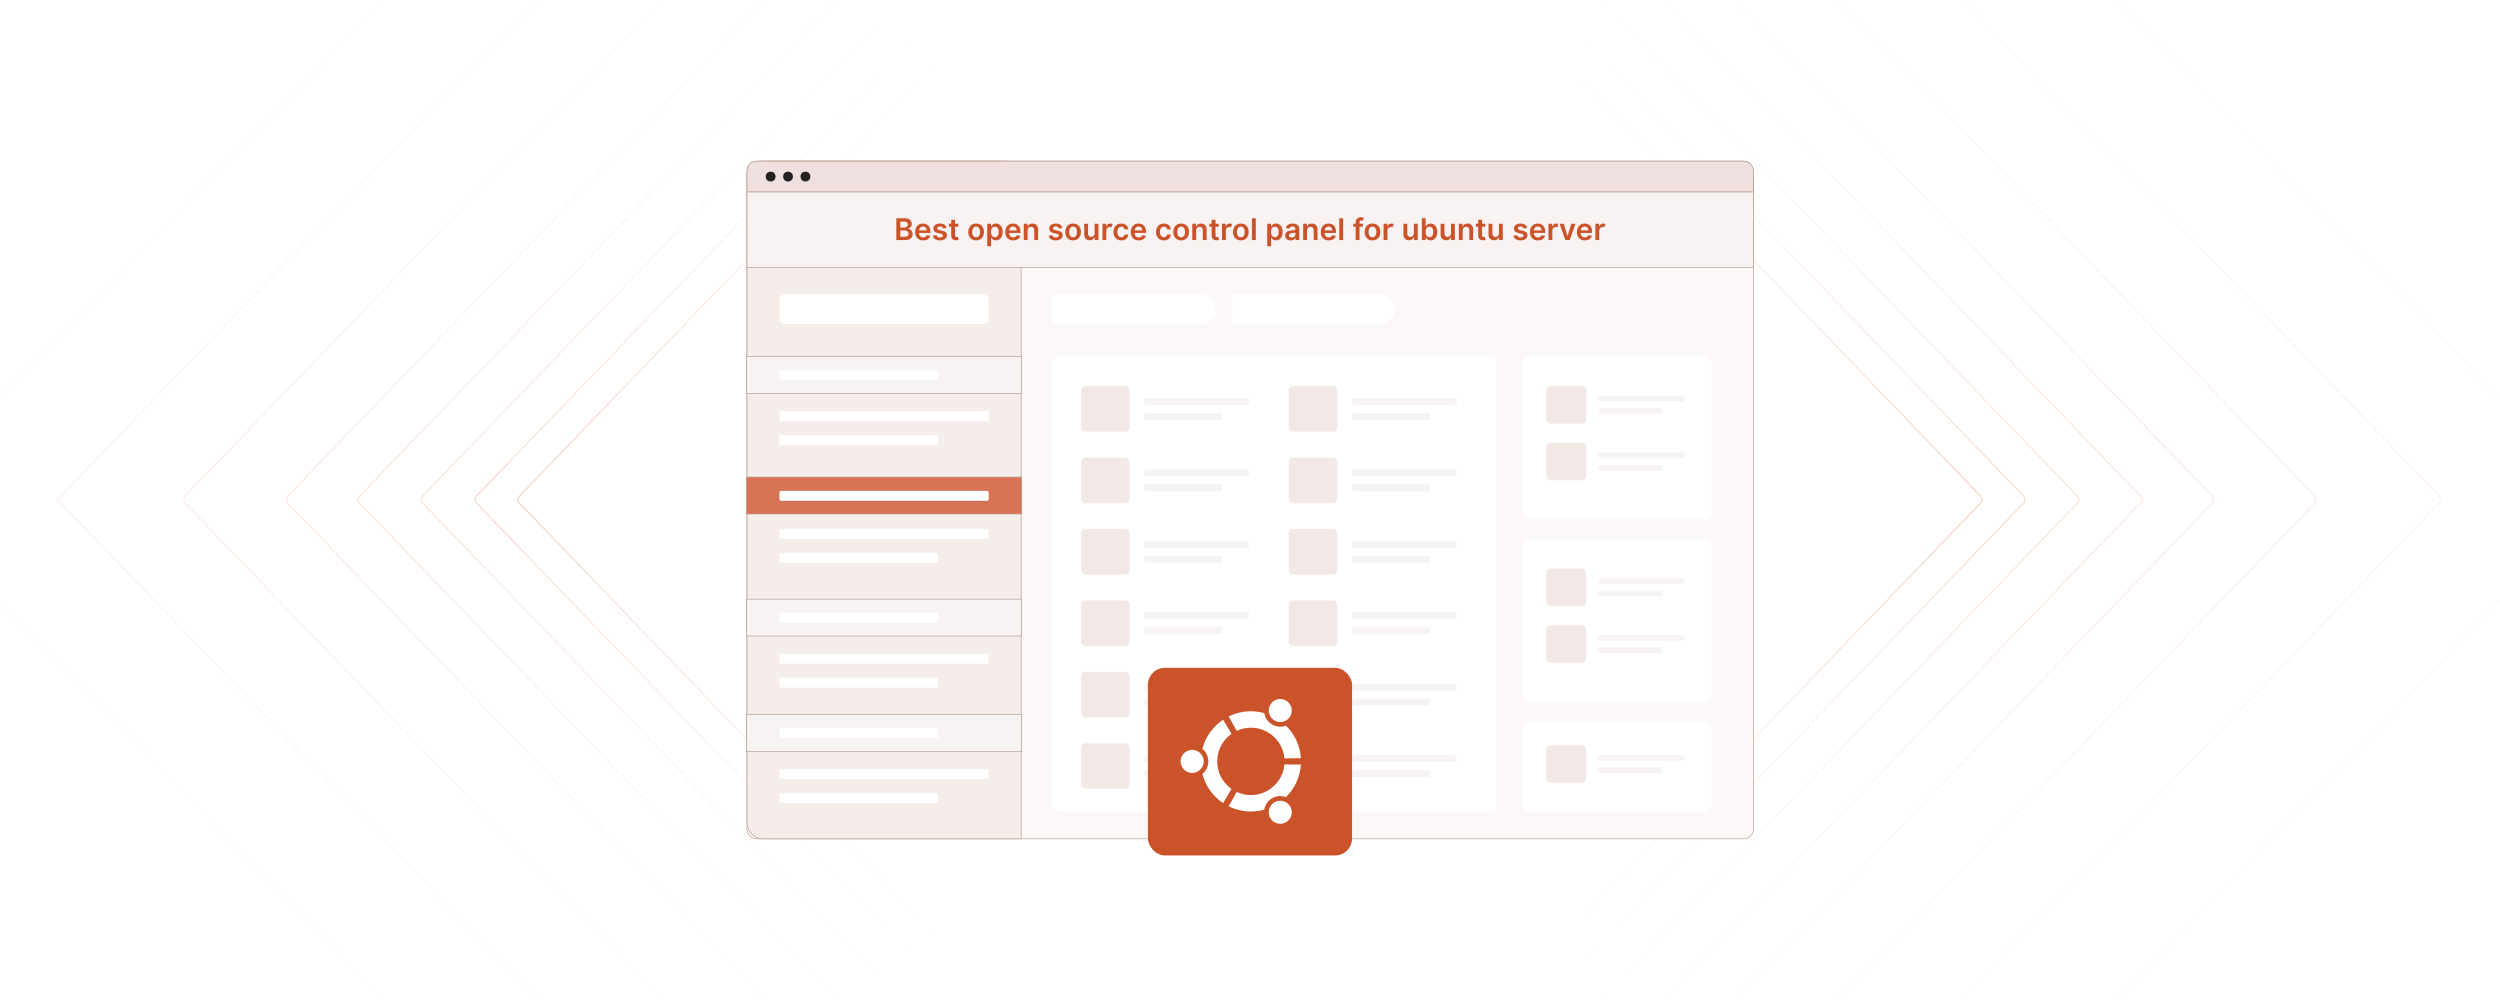 <?xml version="1.0" encoding="UTF-8"?>
<svg id="Layer_1" data-name="Layer 1" xmlns="http://www.w3.org/2000/svg" xmlns:xlink="http://www.w3.org/1999/xlink" viewBox="0 0 1000 400">
  <defs>
    <clipPath id="clippath">
      <rect x="325" y="-349.943" width="350" height="200" fill="none"/>
    </clipPath>
    <linearGradient id="linear-gradient" x1="576.613" y1="-249.943" x2="817.928" y2="-249.943" gradientUnits="userSpaceOnUse">
      <stop offset="0" stop-color="#df6c37" stop-opacity="0"/>
      <stop offset=".095" stop-color="#df6c37" stop-opacity=".035"/>
      <stop offset=".239" stop-color="#df6c37" stop-opacity=".13"/>
      <stop offset=".415" stop-color="#df6c37" stop-opacity=".285"/>
      <stop offset=".616" stop-color="#df6c37" stop-opacity=".501"/>
      <stop offset=".836" stop-color="#df6c37" stop-opacity=".774"/>
      <stop offset="1" stop-color="#df6c37"/>
    </linearGradient>
    <linearGradient id="linear-gradient-2" x1="-8.538" y1="-249.943" x2="232.776" y2="-249.943" gradientTransform="translate(414.849) rotate(-180) scale(1 -1)" xlink:href="#linear-gradient"/>
    <linearGradient id="linear-gradient-3" x1="621.778" y1="199.834" x2="793.098" y2="199.834" xlink:href="#linear-gradient"/>
    <linearGradient id="linear-gradient-4" x1="630.183" y1="199.834" x2="810.243" y2="199.834" xlink:href="#linear-gradient"/>
    <linearGradient id="linear-gradient-5" x1="630.183" y1="199.834" x2="831.768" y2="199.834" xlink:href="#linear-gradient"/>
    <linearGradient id="linear-gradient-6" x1="630.183" y1="199.834" x2="857.163" y2="199.834" xlink:href="#linear-gradient"/>
    <linearGradient id="linear-gradient-7" x1="630.183" y1="199.834" x2="885.547" y2="199.834" xlink:href="#linear-gradient"/>
    <linearGradient id="linear-gradient-8" x1="630.183" y1="199.834" x2="926.735" y2="199.834" xlink:href="#linear-gradient"/>
    <linearGradient id="linear-gradient-9" x1="630.183" y1="199.834" x2="977.398" y2="199.834" xlink:href="#linear-gradient"/>
    <linearGradient id="linear-gradient-10" x1="630.183" y1="199.834" x2="1039.471" y2="199.834" xlink:href="#linear-gradient"/>
    <linearGradient id="linear-gradient-11" x1="36.627" y1="199.834" x2="207.947" y2="199.834" gradientTransform="translate(414.849) rotate(-180) scale(1 -1)" xlink:href="#linear-gradient"/>
    <linearGradient id="linear-gradient-12" x1="45.032" y1="199.834" x2="225.092" y2="199.834" gradientTransform="translate(414.849) rotate(-180) scale(1 -1)" xlink:href="#linear-gradient"/>
    <linearGradient id="linear-gradient-13" x1="45.032" y1="199.834" x2="246.617" y2="199.834" gradientTransform="translate(414.849) rotate(-180) scale(1 -1)" xlink:href="#linear-gradient"/>
    <linearGradient id="linear-gradient-14" x1="45.032" y1="199.834" x2="272.012" y2="199.834" gradientTransform="translate(414.849) rotate(-180) scale(1 -1)" xlink:href="#linear-gradient"/>
    <linearGradient id="linear-gradient-15" x1="45.032" y1="199.834" x2="300.396" y2="199.834" gradientTransform="translate(414.849) rotate(-180) scale(1 -1)" xlink:href="#linear-gradient"/>
    <linearGradient id="linear-gradient-16" x1="45.032" y1="199.834" x2="341.584" y2="199.834" gradientTransform="translate(414.849) rotate(-180) scale(1 -1)" xlink:href="#linear-gradient"/>
    <linearGradient id="linear-gradient-17" x1="45.032" y1="199.834" x2="392.247" y2="199.834" gradientTransform="translate(414.849) rotate(-180) scale(1 -1)" xlink:href="#linear-gradient"/>
    <linearGradient id="linear-gradient-18" x1="45.032" y1="199.834" x2="454.32" y2="199.834" gradientTransform="translate(414.849) rotate(-180) scale(1 -1)" xlink:href="#linear-gradient"/>
  </defs>
  <rect width="1000" height="400" fill="#fff"/>
  <g clip-path="url(#clippath)">
    <g>
      <polyline points="576.793 -500.098 817.581 -249.943 576.793 .212" fill="none" opacity=".05" stroke="url(#linear-gradient)" stroke-miterlimit="10" stroke-width=".5"/>
      <polyline points="423.207 -500.098 182.419 -249.943 423.207 .212" fill="none" opacity=".05" stroke="url(#linear-gradient-2)" stroke-miterlimit="10" stroke-width=".5"/>
    </g>
  </g>
  <g>
    <g>
      <g>
        <path d="M621.958,21.53l170.369,176.998c.694.721.694,1.891,0,2.612l-170.369,176.998" fill="none" opacity=".3" stroke="url(#linear-gradient-3)" stroke-miterlimit="10" stroke-width=".5"/>
        <path d="M630.364,12.421l179.089,186.056c.722.75.722,1.965,0,2.715l-179.089,186.056" fill="none" opacity=".25" stroke="url(#linear-gradient-4)" stroke-miterlimit="10" stroke-width=".5"/>
        <path d="M630.364-9.969l200.595,208.399c.746.775.746,2.032,0,2.808l-200.595,208.399" fill="none" opacity=".2" stroke="url(#linear-gradient-5)" stroke-miterlimit="10" stroke-width=".5"/>
        <path d="M630.364-36.174l226.111,234.908c.585.608.585,1.593,0,2.2l-226.111,234.908" fill="none" opacity=".18" stroke="url(#linear-gradient-6)" stroke-miterlimit="10" stroke-width=".5"/>
        <path d="M630.364-66.048l254.233,264.124c.934.971.934,2.545,0,3.516l-254.233,264.124" fill="none" opacity=".15" stroke="url(#linear-gradient-7)" stroke-miterlimit="10" stroke-width=".5"/>
        <path d="M630.364-108.664l295.538,307.036c.777.808.777,2.117,0,2.925l-295.538,307.036" fill="none" opacity=".13" stroke="url(#linear-gradient-8)" stroke-miterlimit="10" stroke-width=".5"/>
        <polyline points="630.364 -160.341 977.051 199.834 630.364 560.009" fill="none" opacity=".1" stroke="url(#linear-gradient-9)" stroke-miterlimit="10" stroke-width=".5"/>
        <polyline points="630.364 -224.829 1039.124 199.834 630.364 624.497" fill="none" opacity=".05" stroke="url(#linear-gradient-10)" stroke-miterlimit="10" stroke-width=".5"/>
      </g>
      <g>
        <path d="M378.042,21.53l-170.369,176.998c-.694.721-.694,1.891,0,2.612l170.369,176.998" fill="none" opacity=".3" stroke="url(#linear-gradient-11)" stroke-miterlimit="10" stroke-width=".5"/>
        <path d="M369.636,12.421l-179.089,186.056c-.722.75-.722,1.965,0,2.715l179.089,186.056" fill="none" opacity=".25" stroke="url(#linear-gradient-12)" stroke-miterlimit="10" stroke-width=".5"/>
        <path d="M369.636-9.969l-200.595,208.399c-.746.775-.746,2.032,0,2.808l200.595,208.399" fill="none" opacity=".2" stroke="url(#linear-gradient-13)" stroke-miterlimit="10" stroke-width=".5"/>
        <path d="M369.636-36.174l-226.111,234.908c-.585.608-.585,1.593,0,2.2l226.111,234.908" fill="none" opacity=".18" stroke="url(#linear-gradient-14)" stroke-miterlimit="10" stroke-width=".5"/>
        <path d="M369.636-66.048L115.404,198.076c-.934.971-.934,2.545,0,3.516l254.233,264.124" fill="none" opacity=".15" stroke="url(#linear-gradient-15)" stroke-miterlimit="10" stroke-width=".5"/>
        <path d="M369.636-108.664L74.098,198.371c-.777.808-.777,2.117,0,2.925l295.538,307.036" fill="none" opacity=".13" stroke="url(#linear-gradient-16)" stroke-miterlimit="10" stroke-width=".5"/>
        <polyline points="369.636 -160.341 22.949 199.834 369.636 560.009" fill="none" opacity=".1" stroke="url(#linear-gradient-17)" stroke-miterlimit="10" stroke-width=".5"/>
        <polyline points="369.637 -224.829 -39.124 199.834 369.637 624.497" fill="none" opacity=".05" stroke="url(#linear-gradient-18)" stroke-miterlimit="10" stroke-width=".5"/>
      </g>
    </g>
    <g>
      <rect x="298.804" y="64.457" width="402.518" height="271.085" rx="3.827" ry="3.827" fill="#fcf8f7" stroke="#b29787" stroke-miterlimit="10" stroke-width=".25"/>
      <path d="M305.319,64.457h96.622c3.596,0,6.515,2.919,6.515,6.515v264.57h-103.137c-3.596,0-6.515-2.919-6.515-6.515V70.972c0-3.596,2.919-6.515,6.515-6.515Z" fill="#f4edea" stroke="#b29787" stroke-miterlimit="10" stroke-width=".25"/>
      <path d="M302.63,64.457h394.865c2.112,0,3.827,1.715,3.827,3.827v8.525h-402.518v-8.525c0-2.112,1.715-3.827,3.827-3.827Z" fill="#efdfdf" stroke="#b29787" stroke-miterlimit="10" stroke-width=".25"/>
      <rect x="298.804" y="76.809" width="402.518" height="30.13" fill="#f9f2f2" stroke="#b29787" stroke-miterlimit="10" stroke-width=".25"/>
      <g>
        <rect x="311.779" y="117.728" width="83.701" height="11.861" rx="2.037" ry="2.037" fill="#fff"/>
        <path d="M422.437,117.728h57.704c3.273,0,5.93,2.657,5.93,5.93h0c0,3.273-2.657,5.93-5.93,5.93h-57.704c-.845,0-1.531-.686-1.531-1.531v-8.798c0-.845.686-1.531,1.531-1.531Z" fill="#fff"/>
        <path d="M494.431,117.728h57.704c3.273,0,5.93,2.657,5.93,5.93h0c0,3.273-2.657,5.93-5.93,5.93h-57.704c-.845,0-1.531-.686-1.531-1.531v-8.798c0-.845.686-1.531,1.531-1.531Z" fill="#fff"/>
      </g>
      <g>
        <circle cx="308.26" cy="70.633" r="1.963" fill="#232323"/>
        <circle cx="315.217" cy="70.633" r="1.963" fill="#232323"/>
        <circle cx="322.174" cy="70.633" r="1.963" fill="#232323"/>
      </g>
      <g>
        <rect x="298.678" y="190.831" width="109.903" height="14.755" fill="#d87356" stroke="#b29787" stroke-miterlimit="10" stroke-width=".25"/>
        <g>
          <rect x="298.678" y="142.666" width="109.903" height="14.755" fill="#f7f3f2" stroke="#b29787" stroke-miterlimit="10" stroke-width=".25"/>
          <rect x="311.779" y="148.06" width="63.49" height="3.968" rx=".615" ry=".615" fill="#fff"/>
          <rect x="311.779" y="174.068" width="63.49" height="3.968" rx=".615" ry=".615" fill="#fff"/>
          <rect x="311.779" y="164.491" width="83.701" height="3.968" rx=".615" ry=".615" fill="#fff"/>
        </g>
        <g>
          <rect x="298.678" y="239.666" width="109.903" height="14.755" fill="#f7f3f2" stroke="#b29787" stroke-miterlimit="10" stroke-width=".25"/>
          <rect x="311.779" y="245.059" width="63.49" height="3.968" rx=".615" ry=".615" fill="#fff"/>
          <rect x="311.779" y="271.067" width="63.49" height="3.968" rx=".615" ry=".615" fill="#fff"/>
          <rect x="311.779" y="261.491" width="83.701" height="3.968" rx=".615" ry=".615" fill="#fff"/>
        </g>
        <g>
          <rect x="298.678" y="285.846" width="109.903" height="14.755" fill="#f7f3f2" stroke="#b29787" stroke-miterlimit="10" stroke-width=".25"/>
          <rect x="311.779" y="291.239" width="63.49" height="3.968" rx=".615" ry=".615" fill="#fff"/>
          <rect x="311.779" y="317.247" width="63.49" height="3.968" rx=".615" ry=".615" fill="#fff"/>
          <rect x="311.779" y="307.671" width="83.701" height="3.968" rx=".615" ry=".615" fill="#fff"/>
        </g>
        <g>
          <rect x="311.779" y="221.135" width="63.49" height="3.968" rx=".615" ry=".615" fill="#fff"/>
          <rect x="311.779" y="211.558" width="83.701" height="3.968" rx=".615" ry=".615" fill="#fff"/>
          <rect x="311.779" y="196.339" width="83.701" height="3.968" rx=".615" ry=".615" fill="#fff"/>
        </g>
        <g>
          <rect x="420.906" y="142.666" width="177.718" height="181.771" rx="2.442" ry="2.442" fill="#fff"/>
          <rect x="609.087" y="142.666" width="75.579" height="64.665" rx="2.442" ry="2.442" fill="#fff"/>
          <rect x="609.087" y="215.833" width="75.579" height="64.665" rx="2.442" ry="2.442" fill="#fff"/>
          <rect x="609.087" y="289" width="75.579" height="35.436" rx="2.442" ry="2.442" fill="#fff"/>
          <g>
            <g>
              <rect x="432.426" y="154.463" width="19.473" height="18.209" rx="1.722" ry="1.722" fill="#f2e9e7"/>
              <g>
                <rect x="457.763" y="159.183" width="41.85" height="2.783" rx=".615" ry=".615" fill="#f7f3f2"/>
                <rect x="457.763" y="165.169" width="31.197" height="2.783" rx=".615" ry=".615" fill="#f7f3f2"/>
              </g>
            </g>
            <g>
              <rect x="432.426" y="183.033" width="19.473" height="18.209" rx="1.722" ry="1.722" fill="#f2e9e7"/>
              <g>
                <rect x="457.763" y="187.753" width="41.85" height="2.783" rx=".615" ry=".615" fill="#f7f3f2"/>
                <rect x="457.763" y="193.739" width="31.197" height="2.783" rx=".615" ry=".615" fill="#f7f3f2"/>
              </g>
            </g>
            <g>
              <rect x="432.426" y="211.603" width="19.473" height="18.209" rx="1.722" ry="1.722" fill="#f2e9e7"/>
              <g>
                <rect x="457.763" y="216.323" width="41.85" height="2.783" rx=".615" ry=".615" fill="#f7f3f2"/>
                <rect x="457.763" y="222.309" width="31.197" height="2.783" rx=".615" ry=".615" fill="#f7f3f2"/>
              </g>
            </g>
            <g>
              <rect x="432.426" y="240.173" width="19.473" height="18.209" rx="1.722" ry="1.722" fill="#f2e9e7"/>
              <g>
                <rect x="457.763" y="244.892" width="41.85" height="2.783" rx=".615" ry=".615" fill="#f7f3f2"/>
                <rect x="457.763" y="250.879" width="31.197" height="2.783" rx=".615" ry=".615" fill="#f7f3f2"/>
              </g>
            </g>
            <g>
              <rect x="432.426" y="268.742" width="19.473" height="18.209" rx="1.722" ry="1.722" fill="#f2e9e7"/>
              <g>
                <rect x="457.763" y="273.462" width="41.85" height="2.783" rx=".615" ry=".615" fill="#f7f3f2"/>
                <rect x="457.763" y="279.448" width="31.197" height="2.783" rx=".615" ry=".615" fill="#f7f3f2"/>
              </g>
            </g>
            <g>
              <rect x="432.426" y="297.312" width="19.473" height="18.209" rx="1.722" ry="1.722" fill="#f2e9e7"/>
              <g>
                <rect x="457.763" y="302.032" width="41.85" height="2.783" rx=".615" ry=".615" fill="#f7f3f2"/>
                <rect x="457.763" y="308.018" width="31.197" height="2.783" rx=".615" ry=".615" fill="#f7f3f2"/>
              </g>
            </g>
          </g>
          <g>
            <g>
              <rect x="515.498" y="154.463" width="19.473" height="18.209" rx="1.722" ry="1.722" fill="#f2e9e7"/>
              <g>
                <rect x="540.835" y="159.183" width="41.85" height="2.783" rx=".615" ry=".615" fill="#f7f3f2"/>
                <rect x="540.835" y="165.169" width="31.197" height="2.783" rx=".615" ry=".615" fill="#f7f3f2"/>
              </g>
            </g>
            <g>
              <rect x="515.498" y="183.033" width="19.473" height="18.209" rx="1.722" ry="1.722" fill="#f2e9e7"/>
              <g>
                <rect x="540.835" y="187.753" width="41.85" height="2.783" rx=".615" ry=".615" fill="#f7f3f2"/>
                <rect x="540.835" y="193.739" width="31.197" height="2.783" rx=".615" ry=".615" fill="#f7f3f2"/>
              </g>
            </g>
            <g>
              <rect x="515.498" y="211.603" width="19.473" height="18.209" rx="1.722" ry="1.722" fill="#f2e9e7"/>
              <g>
                <rect x="540.835" y="216.323" width="41.85" height="2.783" rx=".615" ry=".615" fill="#f7f3f2"/>
                <rect x="540.835" y="222.309" width="31.197" height="2.783" rx=".615" ry=".615" fill="#f7f3f2"/>
              </g>
            </g>
            <g>
              <rect x="515.498" y="240.173" width="19.473" height="18.209" rx="1.722" ry="1.722" fill="#f2e9e7"/>
              <g>
                <rect x="540.835" y="244.892" width="41.85" height="2.783" rx=".615" ry=".615" fill="#f7f3f2"/>
                <rect x="540.835" y="250.879" width="31.197" height="2.783" rx=".615" ry=".615" fill="#f7f3f2"/>
              </g>
            </g>
            <g>
              <rect x="515.498" y="268.742" width="19.473" height="18.209" rx="1.722" ry="1.722" fill="#f2e9e7"/>
              <g>
                <rect x="540.835" y="273.462" width="41.85" height="2.783" rx=".615" ry=".615" fill="#f7f3f2"/>
                <rect x="540.835" y="279.448" width="31.197" height="2.783" rx=".615" ry=".615" fill="#f7f3f2"/>
              </g>
            </g>
            <g>
              <rect x="515.498" y="297.312" width="19.473" height="18.209" rx="1.722" ry="1.722" fill="#f2e9e7"/>
              <g>
                <rect x="540.835" y="302.032" width="41.85" height="2.783" rx=".615" ry=".615" fill="#f7f3f2"/>
                <rect x="540.835" y="308.018" width="31.197" height="2.783" rx=".615" ry=".615" fill="#f7f3f2"/>
              </g>
            </g>
          </g>
          <g>
            <rect x="618.515" y="154.463" width="16.029" height="14.989" rx="1.722" ry="1.722" fill="#f2e9e7"/>
            <g>
              <rect x="639.373" y="158.349" width="34.45" height="2.291" rx=".615" ry=".615" fill="#f7f3f2"/>
              <rect x="639.373" y="163.276" width="25.681" height="2.291" rx=".615" ry=".615" fill="#f7f3f2"/>
            </g>
          </g>
          <g>
            <rect x="618.515" y="177.148" width="16.029" height="14.989" rx="1.722" ry="1.722" fill="#f2e9e7"/>
            <g>
              <rect x="639.373" y="181.034" width="34.45" height="2.291" rx=".615" ry=".615" fill="#f7f3f2"/>
              <rect x="639.373" y="185.961" width="25.681" height="2.291" rx=".615" ry=".615" fill="#f7f3f2"/>
            </g>
          </g>
          <g>
            <rect x="618.515" y="227.447" width="16.029" height="14.989" rx="1.722" ry="1.722" fill="#f2e9e7"/>
            <g>
              <rect x="639.373" y="231.332" width="34.45" height="2.291" rx=".615" ry=".615" fill="#f7f3f2"/>
              <rect x="639.373" y="236.26" width="25.681" height="2.291" rx=".615" ry=".615" fill="#f7f3f2"/>
            </g>
          </g>
          <g>
            <rect x="618.515" y="250.132" width="16.029" height="14.989" rx="1.722" ry="1.722" fill="#f2e9e7"/>
            <g>
              <rect x="639.373" y="254.017" width="34.45" height="2.291" rx=".615" ry=".615" fill="#f7f3f2"/>
              <rect x="639.373" y="258.945" width="25.681" height="2.291" rx=".615" ry=".615" fill="#f7f3f2"/>
            </g>
          </g>
          <g>
            <rect x="618.515" y="298.133" width="16.029" height="14.989" rx="1.722" ry="1.722" fill="#f2e9e7"/>
            <g>
              <rect x="639.373" y="302.018" width="34.45" height="2.291" rx=".615" ry=".615" fill="#f7f3f2"/>
              <rect x="639.373" y="306.946" width="25.681" height="2.291" rx=".615" ry=".615" fill="#f7f3f2"/>
            </g>
          </g>
        </g>
      </g>
    </g>
    <g>
      <path d="M358.537,87.316h3.338c1.89,0,2.827.962,2.827,2.261,0,1.06-.673,1.655-1.524,1.855v.085c.928.047,1.864.822,1.864,2.142,0,1.358-.979,2.376-2.976,2.376h-3.529v-8.719ZM361.679,91.024c.821,0,1.443-.477,1.443-1.243,0-.673-.481-1.162-1.409-1.162h-1.596v2.405h1.562ZM361.815,94.714c1.145,0,1.622-.485,1.622-1.179,0-.779-.605-1.375-1.579-1.375h-1.741v2.554h1.699Z" fill="#cb532a"/>
      <path d="M366.075,92.803c0-2.018,1.222-3.393,3.095-3.393,1.609,0,2.988,1.009,2.988,3.303v.473h-4.555c.013,1.12.673,1.775,1.669,1.775.664,0,1.175-.289,1.384-.843l1.439.162c-.273,1.137-1.32,1.882-2.844,1.882-1.971,0-3.176-1.308-3.176-3.359ZM370.682,92.148c-.009-.89-.605-1.537-1.49-1.537-.919,0-1.537.702-1.583,1.537h3.074Z" fill="#cb532a"/>
      <path d="M377.232,91.377c-.119-.431-.494-.817-1.205-.817-.643,0-1.133.306-1.128.749-.004.379.26.608.924.758l1.115.238c1.235.269,1.835.839,1.839,1.77-.004,1.239-1.158,2.087-2.793,2.087-1.605,0-2.614-.711-2.805-1.912l1.503-.144c.132.588.591.894,1.298.894.732,0,1.217-.336,1.217-.783,0-.37-.281-.612-.881-.745l-1.116-.233c-1.256-.26-1.843-.89-1.839-1.844-.004-1.209,1.068-1.983,2.644-1.983,1.533,0,2.418.706,2.631,1.813l-1.405.153Z" fill="#cb532a"/>
      <path d="M383.322,90.687h-1.29v3.381c0,.621.311.758.698.758.191,0,.366-.039.451-.06l.26,1.204c-.166.056-.468.141-.907.153-1.158.034-2.052-.57-2.043-1.801v-3.636h-.928v-1.191h.928v-1.566h1.541v1.566h1.29v1.191Z" fill="#cb532a"/>
      <path d="M387.314,92.79c0-2.026,1.218-3.38,3.133-3.38s3.133,1.353,3.133,3.38c0,2.022-1.217,3.372-3.133,3.372s-3.133-1.35-3.133-3.372ZM392.018,92.787c0-1.196-.519-2.154-1.562-2.154-1.06,0-1.58.958-1.58,2.154s.519,2.141,1.58,2.141c1.043,0,1.562-.944,1.562-2.141Z" fill="#cb532a"/>
      <path d="M394.891,89.496h1.516v1.081h.089c.234-.473.715-1.166,1.869-1.166,1.511,0,2.699,1.183,2.699,3.362,0,2.154-1.154,3.376-2.695,3.376-1.124,0-1.63-.668-1.873-1.145h-.064v3.482h-1.541v-8.991ZM397.938,94.885c1.018,0,1.554-.894,1.554-2.12,0-1.218-.528-2.091-1.554-2.091-.992,0-1.537.822-1.537,2.091s.553,2.12,1.537,2.12Z" fill="#cb532a"/>
      <path d="M402.105,92.803c0-2.018,1.222-3.393,3.095-3.393,1.609,0,2.988,1.009,2.988,3.303v.473h-4.555c.013,1.12.673,1.775,1.669,1.775.664,0,1.175-.289,1.384-.843l1.439.162c-.273,1.137-1.32,1.882-2.844,1.882-1.971,0-3.176-1.308-3.176-3.359ZM406.711,92.148c-.008-.89-.605-1.537-1.49-1.537-.919,0-1.537.702-1.583,1.537h3.074Z" fill="#cb532a"/>
      <path d="M411.04,96.035h-1.541v-6.539h1.473v1.111h.077c.298-.729.971-1.196,1.95-1.196,1.349,0,2.243.894,2.239,2.46v4.164h-1.542v-3.926c0-.872-.477-1.395-1.273-1.395-.813,0-1.383.545-1.383,1.489v3.832Z" fill="#cb532a"/>
      <path d="M423.557,91.377c-.119-.431-.494-.817-1.205-.817-.643,0-1.133.306-1.128.749-.004.379.26.608.924.758l1.115.238c1.235.269,1.835.839,1.839,1.77-.004,1.239-1.158,2.087-2.793,2.087-1.605,0-2.614-.711-2.805-1.912l1.503-.144c.132.588.591.894,1.298.894.732,0,1.217-.336,1.217-.783,0-.37-.281-.612-.881-.745l-1.116-.233c-1.256-.26-1.843-.89-1.839-1.844-.004-1.209,1.068-1.983,2.644-1.983,1.533,0,2.418.706,2.631,1.813l-1.405.153Z" fill="#cb532a"/>
      <path d="M426.101,92.79c0-2.026,1.218-3.38,3.133-3.38s3.133,1.353,3.133,3.38c0,2.022-1.217,3.372-3.133,3.372s-3.133-1.35-3.133-3.372ZM430.805,92.787c0-1.196-.519-2.154-1.562-2.154-1.06,0-1.58.958-1.58,2.154s.519,2.141,1.58,2.141c1.043,0,1.562-.944,1.562-2.141Z" fill="#cb532a"/>
      <path d="M437.845,89.496h1.542v6.539h-1.495v-1.162h-.068c-.298.731-.988,1.247-1.967,1.247-1.286,0-2.18-.89-2.18-2.461v-4.163h1.541v3.925c0,.83.494,1.353,1.234,1.353.681,0,1.392-.493,1.392-1.489v-3.789Z" fill="#cb532a"/>
      <path d="M440.977,89.496h1.494v1.09h.068c.239-.758.86-1.184,1.614-1.184.353,0,.647.094.877.238l-.477,1.277c-.166-.077-.357-.137-.608-.137-.805,0-1.426.584-1.426,1.409v3.845h-1.541v-6.539Z" fill="#cb532a"/>
      <path d="M445.388,92.79c0-1.997,1.209-3.38,3.125-3.38,1.596,0,2.703.932,2.81,2.35h-1.473c-.12-.63-.575-1.106-1.316-1.106-.949,0-1.583.791-1.583,2.111,0,1.337.622,2.142,1.583,2.142.677,0,1.184-.405,1.316-1.107h1.473c-.11,1.388-1.158,2.363-2.801,2.363-1.954,0-3.133-1.393-3.133-3.372Z" fill="#cb532a"/>
      <path d="M452.317,92.803c0-2.018,1.222-3.393,3.095-3.393,1.609,0,2.988,1.009,2.988,3.303v.473h-4.555c.013,1.12.673,1.775,1.669,1.775.664,0,1.175-.289,1.384-.843l1.439.162c-.273,1.137-1.32,1.882-2.844,1.882-1.971,0-3.176-1.308-3.176-3.359ZM456.923,92.148c-.008-.89-.605-1.537-1.49-1.537-.919,0-1.537.702-1.583,1.537h3.074Z" fill="#cb532a"/>
      <path d="M462.408,92.79c0-1.997,1.209-3.38,3.125-3.38,1.596,0,2.703.932,2.81,2.35h-1.473c-.119-.63-.575-1.106-1.315-1.106-.949,0-1.583.791-1.583,2.111,0,1.337.622,2.142,1.583,2.142.677,0,1.184-.405,1.315-1.107h1.473c-.111,1.388-1.158,2.363-2.801,2.363-1.954,0-3.133-1.393-3.133-3.372Z" fill="#cb532a"/>
      <path d="M469.336,92.79c0-2.026,1.218-3.38,3.133-3.38s3.133,1.353,3.133,3.38c0,2.022-1.217,3.372-3.133,3.372s-3.133-1.35-3.133-3.372ZM474.041,92.787c0-1.196-.519-2.154-1.562-2.154-1.06,0-1.58.958-1.58,2.154s.519,2.141,1.58,2.141c1.043,0,1.562-.944,1.562-2.141Z" fill="#cb532a"/>
      <path d="M478.455,96.035h-1.541v-6.539h1.473v1.111h.077c.298-.729.971-1.196,1.95-1.196,1.349,0,2.243.894,2.239,2.46v4.164h-1.542v-3.926c0-.872-.477-1.395-1.273-1.395-.813,0-1.383.545-1.383,1.489v3.832Z" fill="#cb532a"/>
      <path d="M487.495,90.687h-1.29v3.381c0,.621.311.758.698.758.191,0,.366-.039.451-.06l.26,1.204c-.166.056-.468.141-.907.153-1.158.034-2.052-.57-2.043-1.801v-3.636h-.928v-1.191h.928v-1.566h1.541v1.566h1.29v1.191Z" fill="#cb532a"/>
      <path d="M488.79,89.496h1.494v1.09h.068c.239-.758.86-1.184,1.614-1.184.353,0,.647.094.877.238l-.477,1.277c-.166-.077-.357-.137-.608-.137-.805,0-1.426.584-1.426,1.409v3.845h-1.541v-6.539Z" fill="#cb532a"/>
      <path d="M493.2,92.79c0-2.026,1.218-3.38,3.133-3.38s3.133,1.353,3.133,3.38c0,2.022-1.217,3.372-3.133,3.372s-3.133-1.35-3.133-3.372ZM497.904,92.787c0-1.196-.519-2.154-1.562-2.154-1.06,0-1.58.958-1.58,2.154s.519,2.141,1.58,2.141c1.043,0,1.562-.944,1.562-2.141Z" fill="#cb532a"/>
      <path d="M502.317,96.035h-1.54v-8.719h1.54v8.719Z" fill="#cb532a"/>
      <path d="M506.884,89.496h1.516v1.081h.089c.234-.473.716-1.166,1.869-1.166,1.512,0,2.699,1.183,2.699,3.362,0,2.154-1.153,3.376-2.695,3.376-1.123,0-1.63-.668-1.873-1.145h-.064v3.482h-1.541v-8.991ZM509.932,94.885c1.018,0,1.554-.894,1.554-2.12,0-1.218-.527-2.091-1.554-2.091-.992,0-1.537.822-1.537,2.091s.554,2.12,1.537,2.12Z" fill="#cb532a"/>
      <path d="M514.072,94.2c0-1.473,1.213-1.852,2.481-1.988,1.154-.123,1.618-.144,1.618-.588v-.025c0-.643-.392-1.009-1.106-1.009-.754,0-1.188.383-1.342.83l-1.438-.204c.341-1.192,1.397-1.805,2.772-1.805,1.247,0,2.656.519,2.656,2.247v4.377h-1.481v-.898h-.051c-.281.549-.894,1.03-1.92,1.03-1.248,0-2.188-.682-2.188-1.967ZM518.176,93.689v-.77c-.199.161-1.009.264-1.413.319-.69.098-1.205.345-1.205.936,0,.566.46.859,1.103.859.929,0,1.516-.617,1.516-1.345Z" fill="#cb532a"/>
      <path d="M522.815,96.035h-1.541v-6.539h1.473v1.111h.077c.298-.729.971-1.196,1.949-1.196,1.35,0,2.244.894,2.239,2.46v4.164h-1.541v-3.926c0-.872-.477-1.395-1.272-1.395-.814,0-1.384.545-1.384,1.489v3.832Z" fill="#cb532a"/>
      <path d="M528.31,92.803c0-2.018,1.222-3.393,3.095-3.393,1.609,0,2.989,1.009,2.989,3.303v.473h-4.556c.013,1.12.673,1.775,1.669,1.775.664,0,1.175-.289,1.384-.843l1.438.162c-.273,1.137-1.319,1.882-2.844,1.882-1.971,0-3.176-1.308-3.176-3.359ZM532.916,92.148c-.009-.89-.605-1.537-1.49-1.537-.919,0-1.537.702-1.584,1.537h3.074Z" fill="#cb532a"/>
      <path d="M537.244,96.035h-1.541v-8.719h1.541v8.719Z" fill="#cb532a"/>
      <path d="M545.164,90.687h-1.358v5.348h-1.541v-5.348h-.966v-1.191h.966v-.617c0-1.32.907-1.972,2.044-1.972.532,0,.971.111,1.171.179l-.311,1.192c-.127-.038-.332-.094-.574-.094-.575,0-.788.285-.788.796v.516h1.358v1.191Z" fill="#cb532a"/>
      <path d="M545.85,92.79c0-2.026,1.218-3.38,3.134-3.38,1.915,0,3.133,1.353,3.133,3.38,0,2.022-1.218,3.372-3.133,3.372-1.916,0-3.134-1.35-3.134-3.372ZM550.554,92.787c0-1.196-.519-2.154-1.562-2.154-1.06,0-1.579.958-1.579,2.154s.519,2.141,1.579,2.141c1.043,0,1.562-.944,1.562-2.141Z" fill="#cb532a"/>
      <path d="M553.426,89.496h1.494v1.09h.068c.238-.758.859-1.184,1.613-1.184.353,0,.647.094.877.238l-.477,1.277c-.166-.077-.357-.137-.609-.137-.805,0-1.426.584-1.426,1.409v3.845h-1.541v-6.539Z" fill="#cb532a"/>
      <path d="M565.537,89.496h1.541v6.539h-1.494v-1.162h-.068c-.298.731-.988,1.247-1.967,1.247-1.286,0-2.18-.89-2.18-2.461v-4.163h1.541v3.925c0,.83.494,1.353,1.234,1.353.682,0,1.393-.493,1.393-1.489v-3.789Z" fill="#cb532a"/>
      <path d="M568.737,87.316h1.541v3.261h.064c.234-.473.715-1.166,1.869-1.166,1.511,0,2.699,1.183,2.699,3.362,0,2.154-1.154,3.376-2.695,3.376-1.124,0-1.63-.668-1.873-1.145h-.089v1.03h-1.516v-8.719ZM571.785,94.885c1.018,0,1.554-.894,1.554-2.12,0-1.218-.527-2.091-1.554-2.091-.992,0-1.537.822-1.537,2.091s.554,2.12,1.537,2.12Z" fill="#cb532a"/>
      <path d="M580.401,89.496h1.541v6.539h-1.494v-1.162h-.068c-.298.731-.987,1.247-1.967,1.247-1.286,0-2.18-.89-2.18-2.461v-4.163h1.541v3.925c0,.83.494,1.353,1.234,1.353.682,0,1.393-.493,1.393-1.489v-3.789Z" fill="#cb532a"/>
      <path d="M585.073,96.035h-1.541v-6.539h1.473v1.111h.077c.298-.729.971-1.196,1.949-1.196,1.35,0,2.244.894,2.239,2.46v4.164h-1.541v-3.926c0-.872-.477-1.395-1.272-1.395-.814,0-1.384.545-1.384,1.489v3.832Z" fill="#cb532a"/>
      <path d="M594.114,90.687h-1.289v3.381c0,.621.31.758.698.758.191,0,.365-.039.451-.06l.26,1.204c-.166.056-.469.141-.907.153-1.158.034-2.052-.57-2.044-1.801v-3.636h-.928v-1.191h.928v-1.566h1.542v1.566h1.289v1.191Z" fill="#cb532a"/>
      <path d="M599.577,89.496h1.541v6.539h-1.494v-1.162h-.068c-.298.731-.987,1.247-1.967,1.247-1.286,0-2.18-.89-2.18-2.461v-4.163h1.541v3.925c0,.83.494,1.353,1.234,1.353.682,0,1.393-.493,1.393-1.489v-3.789Z" fill="#cb532a"/>
      <path d="M609.451,91.377c-.12-.431-.494-.817-1.205-.817-.643,0-1.133.306-1.128.749-.005.379.26.608.924.758l1.115.238c1.234.269,1.835.839,1.839,1.77-.004,1.239-1.158,2.087-2.793,2.087-1.605,0-2.613-.711-2.806-1.912l1.503-.144c.132.588.592.894,1.299.894.732,0,1.218-.336,1.218-.783,0-.37-.281-.612-.882-.745l-1.115-.233c-1.256-.26-1.844-.89-1.839-1.844-.005-1.209,1.068-1.983,2.644-1.983,1.532,0,2.418.706,2.631,1.813l-1.404.153Z" fill="#cb532a"/>
      <path d="M611.994,92.803c0-2.018,1.222-3.393,3.095-3.393,1.609,0,2.989,1.009,2.989,3.303v.473h-4.556c.013,1.12.673,1.775,1.669,1.775.664,0,1.175-.289,1.384-.843l1.438.162c-.273,1.137-1.319,1.882-2.844,1.882-1.971,0-3.176-1.308-3.176-3.359ZM616.601,92.148c-.009-.89-.605-1.537-1.49-1.537-.919,0-1.537.702-1.583,1.537h3.073Z" fill="#cb532a"/>
      <path d="M619.388,89.496h1.494v1.09h.068c.238-.758.864-1.184,1.613-1.184.17,0,.413.017.554.042v1.418c-.132-.042-.456-.089-.716-.089-.847,0-1.473.587-1.473,1.417v3.845h-1.541v-6.539Z" fill="#cb532a"/>
      <path d="M627.864,96.035h-1.702l-2.329-6.539h1.644l1.503,4.857h.067l1.508-4.857h1.639l-2.329,6.539Z" fill="#cb532a"/>
      <path d="M630.757,92.803c0-2.018,1.222-3.393,3.095-3.393,1.609,0,2.989,1.009,2.989,3.303v.473h-4.556c.013,1.12.673,1.775,1.669,1.775.664,0,1.175-.289,1.384-.843l1.438.162c-.273,1.137-1.319,1.882-2.844,1.882-1.971,0-3.176-1.308-3.176-3.359ZM635.363,92.148c-.009-.89-.605-1.537-1.49-1.537-.919,0-1.537.702-1.584,1.537h3.074Z" fill="#cb532a"/>
      <path d="M638.15,89.496h1.494v1.09h.068c.238-.758.859-1.184,1.613-1.184.353,0,.647.094.877.238l-.477,1.277c-.166-.077-.357-.137-.609-.137-.805,0-1.426.584-1.426,1.409v3.845h-1.541v-6.539Z" fill="#cb532a"/>
    </g>
    <g>
      <rect x="459.165" y="267.119" width="81.671" height="75.071" rx="6.812" ry="6.812" fill="#cb532a"/>
      <path d="M476.863,299.94c-2.548,0-4.615,2.064-4.615,4.615s2.064,4.613,4.615,4.613,4.615-2.067,4.615-4.615-2.067-4.613-4.615-4.613ZM509.799,320.909c-2.207,1.296-2.963,4.094-1.689,6.299s4.092,2.963,6.299,1.689,2.963-4.092,1.689-6.299-4.094-2.958-6.299-1.689ZM486.882,304.553c-.003-4.389,2.135-8.504,5.729-11.024l-3.371-5.647c-4.098,2.735-7.048,6.88-8.288,11.648,1.46,1.188,2.388,2.993,2.388,5.023s-.933,3.835-2.388,5.023c1.246,4.831,4.25,8.953,8.288,11.65l3.373-5.649c-3.594-2.52-5.732-6.635-5.729-11.024h-.002ZM500.358,291.078c6.979.001,12.803,5.329,13.421,12.281l6.573-.097c-.313-4.919-2.433-9.548-5.954-12.998-1.754.663-3.779.561-5.528-.449-1.687-.971-2.847-2.651-3.155-4.574-1.687-.469-3.501-.728-5.358-.728-3.189,0-6.204.749-8.882,2.073l3.205,5.744c1.728-.803,3.65-1.252,5.675-1.252h.002ZM500.358,318.028c-2.03,0-3.952-.454-5.675-1.252l-3.205,5.744c2.678,1.326,5.692,2.073,8.882,2.073,1.809-.001,3.61-.246,5.353-.73.302-1.853,1.404-3.559,3.153-4.574s3.779-1.11,5.528-.447c3.52-3.45,5.641-8.079,5.954-12.998l-6.576-.097c-.618,6.949-6.438,12.277-13.415,12.281ZM509.799,288.199c2.207,1.296,5.027.518,6.299-1.684s.518-5.027-1.684-6.301-5.027-.518-6.301,1.691-.518,5.025,1.689,6.299l-.002-.004Z" fill="#fff"/>
    </g>
  </g>
</svg>